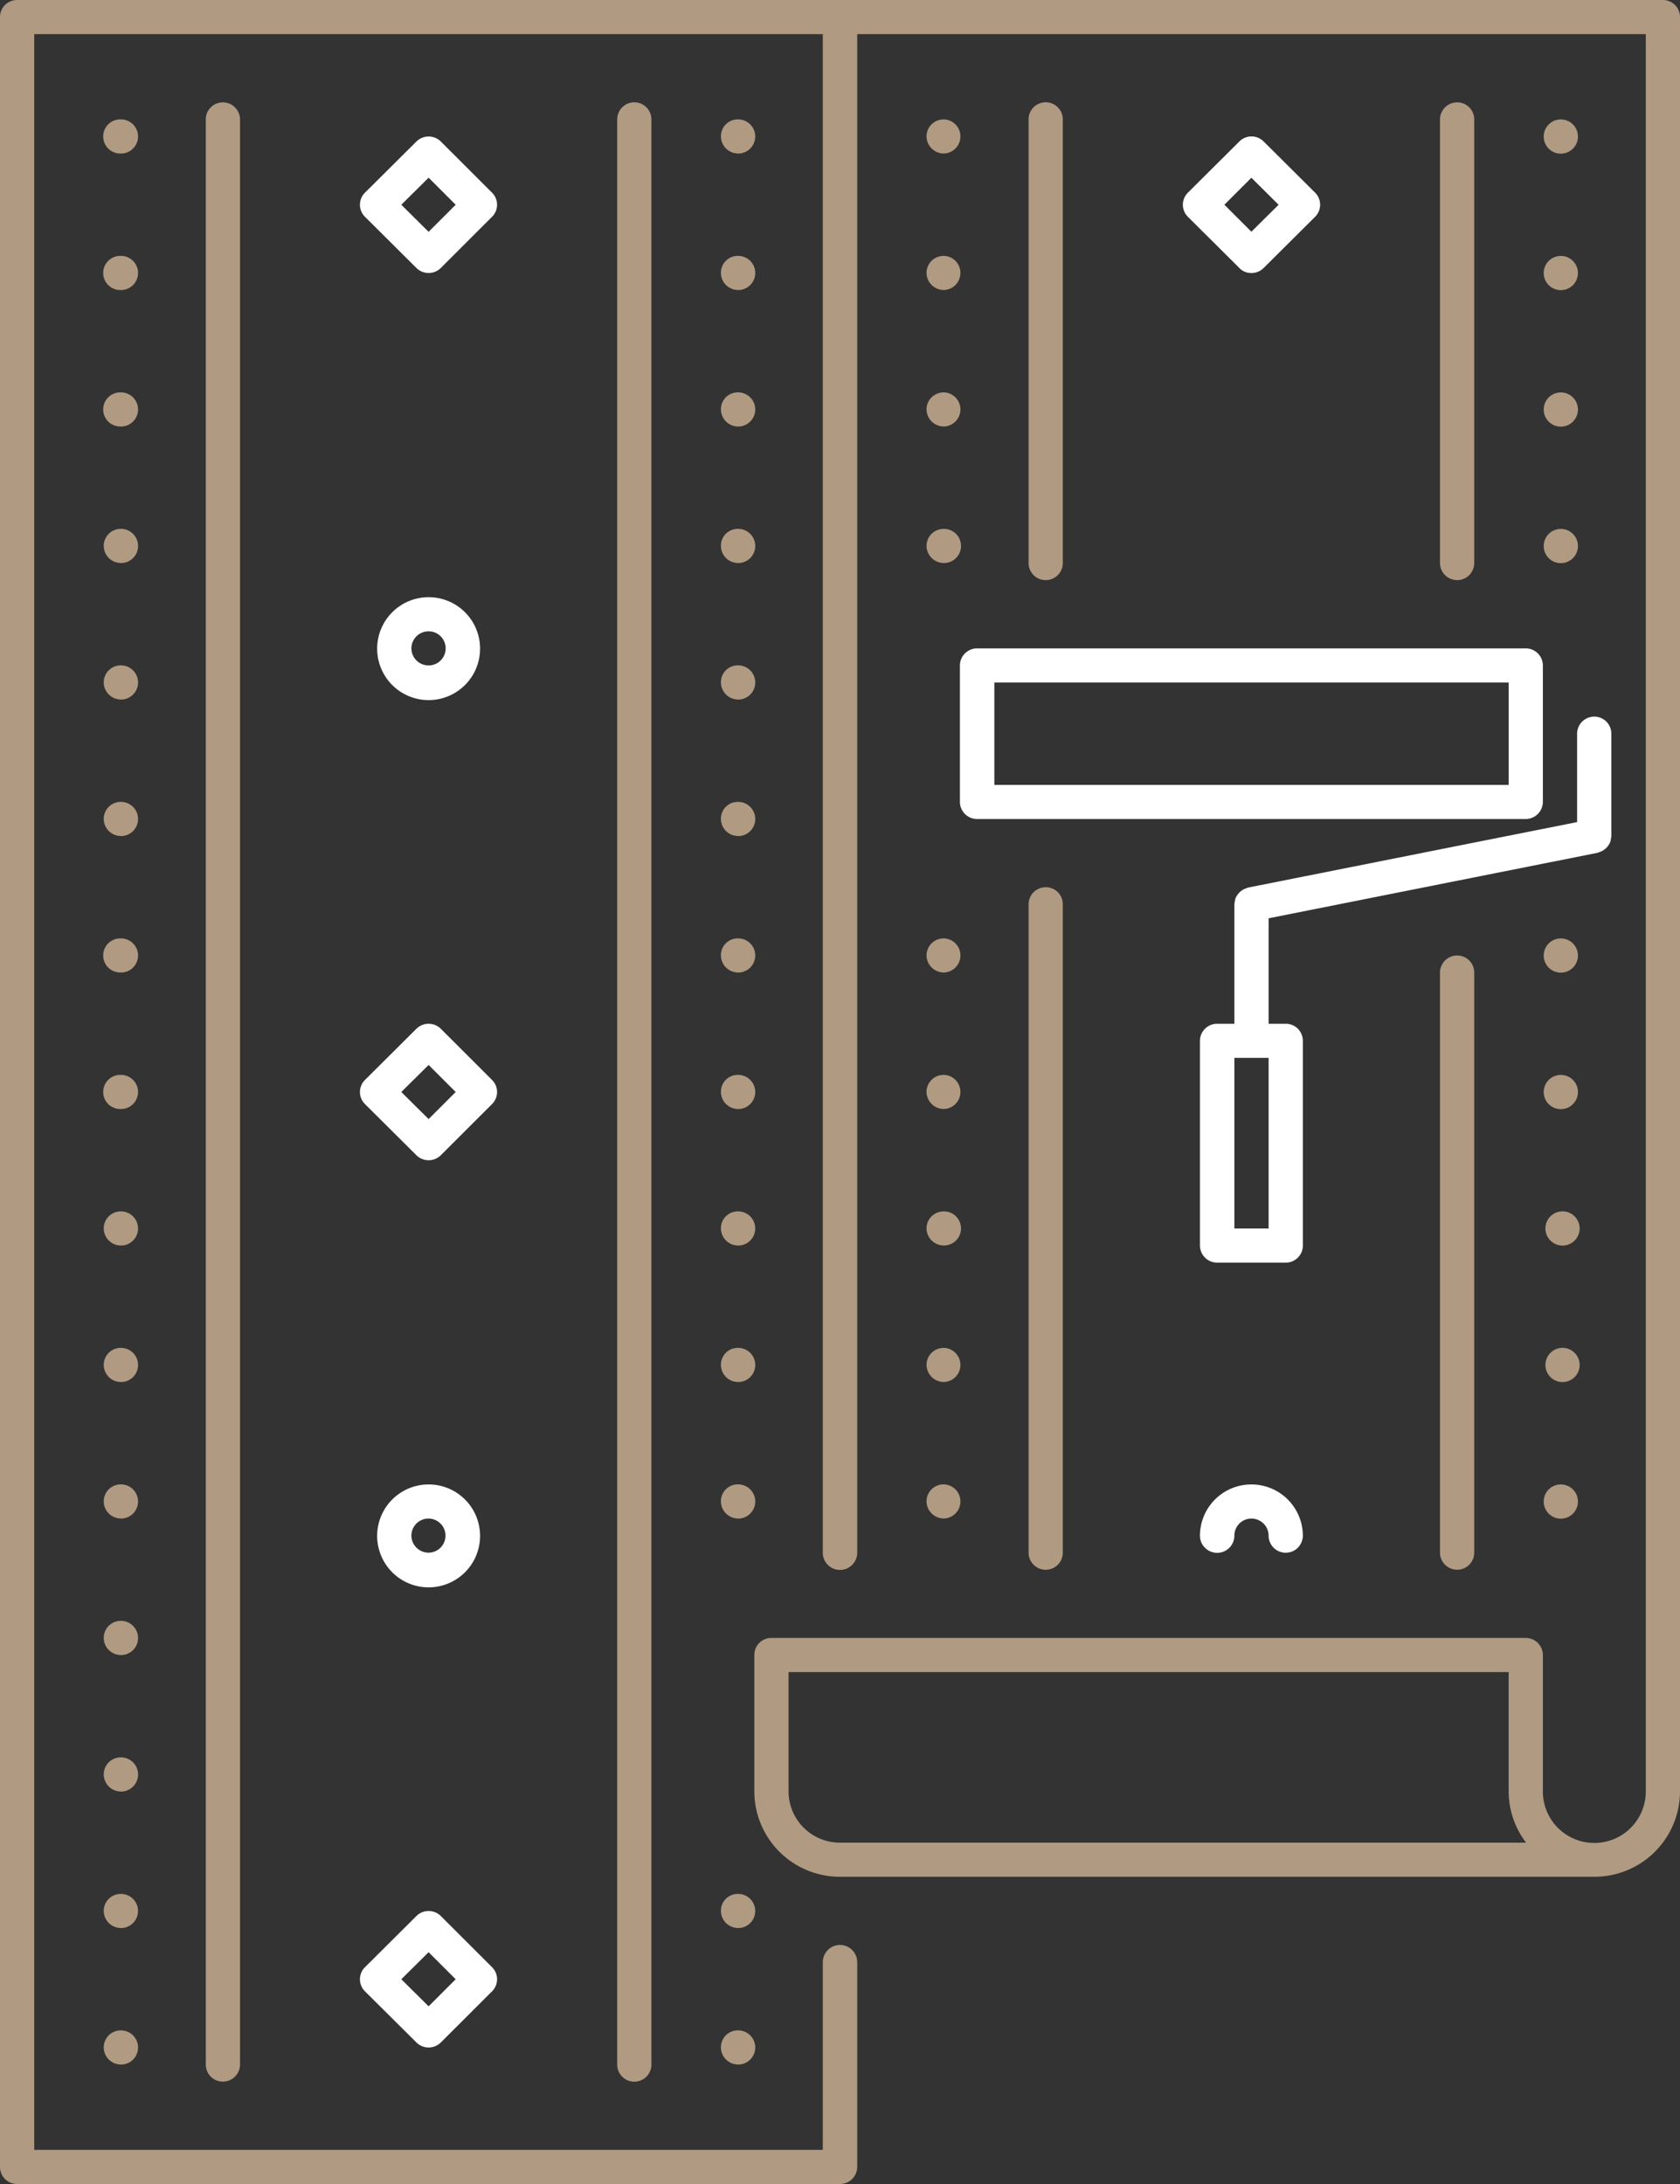 <svg xmlns="http://www.w3.org/2000/svg" data-name="collection icon" width="80" height="104"><rect width="100%" height="100%" fill="#333333" stroke="none"/><path data-name="Фигура 2" d="M74.32 5.687h.01a.815.815 0 1 1-.01 0zm0 6.5h.01a.815.815 0 1 1-.01 0zm0 6.5h.01a.815.815 0 1 1-.01 0zm0 6.5h.01a.815.815 0 1 1-.01 0zm0 19.5h.01a.815.815 0 1 1-.01 0zm0 6.5h.01a.815.815 0 1 1-.01 0zm0 6.5h.01a.815.815 0 1 1-.01.001zm.01 13a.815.815 0 1 1-.01 0h.01zm-.01-6.5h.01a.815.815 0 1 1-.01.001zm-4.93-18.688a.809.809 0 0 1 .81.812v27.625a.809.809 0 0 1-.81.813.818.818 0 0 1-.82-.812V46.312a.818.818 0 0 1 .82-.812zm-.82-39.813a.818.818 0 0 1 .82-.812.809.809 0 0 1 .81.812v21.125a.809.809 0 0 1-.81.813.818.818 0 0 1-.82-.812V5.687zm-8.4 1.051l2.45 2.437a.808.808 0 0 1 0 1.149l-2.45 2.438a.82.82 0 0 1-.58.238.781.781 0 0 1-.57-.238l-2.45-2.438a.808.808 0 0 1 0-1.149l2.45-2.437a.814.814 0 0 1 1.15.001zm-.58 4.3l1.3-1.289-1.3-1.289-1.29 1.289zM49.8 42.248a.81.81 0 0 1 .81.813v30.875a.815.815 0 0 1-1.63 0V43.063a.812.812 0 0 1 .82-.813zm-.82-36.563a.815.815 0 0 1 1.63 0V26.81a.815.815 0 0 1-1.63 0V5.687zm-4.05 0h.02a.813.813 0 0 1 0 1.625.826.826 0 0 1-.83-.812.81.81 0 0 1 .81-.811zm0 6.5h.02a.813.813 0 0 1 0 1.625.826.826 0 0 1-.83-.812.81.81 0 0 1 .81-.811zm0 6.5h.02a.813.813 0 0 1 0 1.625.826.826 0 0 1-.83-.812.81.81 0 0 1 .81-.811zm0 6.5h.02a.813.813 0 0 1 0 1.626.827.827 0 0 1-.83-.813.81.81 0 0 1 .81-.811zm0 19.5h.02a.813.813 0 0 1 0 1.625.826.826 0 0 1-.83-.812.81.81 0 0 1 .81-.811zm0 6.5h.02a.813.813 0 0 1 0 1.625.826.826 0 0 1-.83-.812.81.81 0 0 1 .81-.811zm0 6.5h.02a.812.812 0 0 1 0 1.624.826.826 0 0 1-.83-.812.809.809 0 0 1 .81-.809zm.02 13a.813.813 0 0 1 0 1.625.827.827 0 0 1-.83-.813.809.809 0 0 1 .81-.812h.02zm-.02-6.5h.02a.813.813 0 0 1 0 1.625.827.827 0 0 1-.83-.813.809.809 0 0 1 .81-.809zM5.76 98.31a.818.818 0 0 1-.82-.813.809.809 0 0 1 .81-.812h.01a.814.814 0 1 1 0 1.628zm0-6.5a.818.818 0 0 1-.82-.812.809.809 0 0 1 .81-.812h.01a.813.813 0 1 1 0 1.626zm0-6.5a.818.818 0 0 1-.82-.813.81.81 0 0 1 .81-.813h.01a.814.814 0 1 1 0 1.629zm0-6.5a.818.818 0 0 1-.82-.813.81.81 0 0 1 .81-.813h.01a.814.814 0 1 1 0 1.629zm0-6.5a.818.818 0 0 1-.82-.813.809.809 0 0 1 .81-.812h.01a.814.814 0 1 1 0 1.628zm0-6.5a.818.818 0 0 1-.82-.813.809.809 0 0 1 .81-.812h.01a.814.814 0 1 1 0 1.628zm0-6.5a.818.818 0 0 1-.82-.812.809.809 0 0 1 .81-.812h.01a.813.813 0 1 1 0 1.626zm0-6.5a.813.813 0 1 1-.01-1.625h.01a.813.813 0 1 1 0 1.627zm0-6.5a.813.813 0 1 1-.01-1.625h.01a.813.813 0 1 1 0 1.627zm0-6.5a.818.818 0 0 1-.82-.813.809.809 0 0 1 .81-.812h.01a.814.814 0 1 1 0 1.628zm0-6.5a.818.818 0 0 1-.82-.813.81.81 0 0 1 .81-.813h.01a.814.814 0 1 1 0 1.629zm0-6.5a.818.818 0 0 1-.82-.813.81.81 0 0 1 .81-.813h.01a.814.814 0 1 1 0 1.629zm0-6.5a.813.813 0 1 1-.01-1.625h.01a.813.813 0 1 1 0 1.627zm0-13a.813.813 0 1 1-.01-1.625h.01a.813.813 0 1 1 0 1.627zm0 6.5a.813.813 0 1 1-.01-1.625h.01a.813.813 0 1 1 0 1.627zm4.04 84.5V5.687a.809.809 0 0 1 .81-.812.818.818 0 0 1 .82.812v92.626a.818.818 0 0 1-.82.812.809.809 0 0 1-.81-.812zm19.59 0V5.687a.815.815 0 0 1 1.63 0v92.626a.815.815 0 0 1-1.63 0zm5.76 0a.818.818 0 0 1-.82-.813.8.8 0 0 1 .8-.812h.02a.814.814 0 1 1 0 1.628zm0-6.5a.818.818 0 0 1-.82-.812.8.8 0 0 1 .8-.812h.02a.813.813 0 1 1 0 1.626zm0-19.5a.818.818 0 0 1-.82-.813.8.8 0 0 1 .8-.812h.02a.814.814 0 1 1 0 1.628zm0-6.5a.818.818 0 0 1-.82-.813.8.8 0 0 1 .8-.812h.02a.814.814 0 1 1 0 1.628zm0-6.5a.818.818 0 0 1-.82-.812.8.8 0 0 1 .8-.812h.02a.813.813 0 1 1 0 1.626zm0-6.5a.818.818 0 0 1-.82-.812.8.8 0 0 1 .8-.813h.02a.813.813 0 1 1 0 1.627zm0-6.5a.818.818 0 0 1-.82-.812.8.8 0 0 1 .8-.813h.02a.813.813 0 1 1 0 1.627zm0-6.5a.818.818 0 0 1-.82-.813.8.8 0 0 1 .8-.812h.02a.814.814 0 1 1 0 1.628zm0-6.5a.818.818 0 0 1-.82-.813.8.8 0 0 1 .8-.813h.02a.814.814 0 1 1 0 1.629zm0-6.5a.818.818 0 0 1-.82-.813.8.8 0 0 1 .8-.813h.02a.814.814 0 1 1 0 1.629zm0-6.5a.818.818 0 0 1-.82-.812.8.8 0 0 1 .8-.813h.02a.813.813 0 1 1 0 1.627zm0-13a.818.818 0 0 1-.82-.812.8.8 0 0 1 .8-.813h.02a.813.813 0 1 1 0 1.627zm0 6.5a.818.818 0 0 1-.82-.812.8.8 0 0 1 .8-.813h.02a.813.813 0 1 1 0 1.627zM80 85.31a4.074 4.074 0 0 1-4.08 4.06H40a4.074 4.074 0 0 1-4.08-4.06v-6.5a.809.809 0 0 1 .81-.813h35.92a.818.818 0 0 1 .82.813v6.5a2.45 2.45 0 0 0 4.9 0V1.625H40.82v72.313a.82.82 0 0 1-1.64 0V1.625H1.63v100.75h37.55v-8.937a.82.82 0 0 1 1.64 0v9.75A.818.818 0 0 1 40 104H.82a.811.811 0 0 1-.82-.812V.812A.811.811 0 0 1 .82 0h78.36a.811.811 0 0 1 .82.812v84.5zm-8.16 0v-5.688H37.55v5.687A2.447 2.447 0 0 0 40 87.746h32.67a4.055 4.055 0 0 1-.83-2.433z" fill-rule="evenodd" fill="#b09a82"/><path data-name="Фигура 2 копия" d="M76.72 39.89l-.03.165c-.01.054-.04.093-.06.136s-.06.089-.09.13a.668.668 0 0 1-.11.109 1.248 1.248 0 0 1-.12.084.764.764 0 0 1-.16.064.287.287 0 0 1-.07.031l-15.67 3.119v5.022h.81a.811.811 0 0 1 .82.813v9.749a.811.811 0 0 1-.82.813h-3.26a.818.818 0 0 1-.82-.813v-9.749a.818.818 0 0 1 .82-.813h.82v-5.688c0-.028.01-.052.01-.08l.03-.16c.01-.052.04-.1.06-.14s.06-.087.09-.127a.679.679 0 0 1 .11-.111 1.067 1.067 0 0 1 .12-.082.671.671 0 0 1 .16-.065.713.713 0 0 1 .07-.031l15.67-3.119v-4.209a.818.818 0 0 1 .82-.813.809.809 0 0 1 .81.813v4.875c0 .027-.01.051-.01.077zM58.78 58.5h1.63v-8.125h-1.63V58.5zM72.65 39H46.53a.818.818 0 0 1-.82-.813v-6.5a.818.818 0 0 1 .82-.812h26.12a.818.818 0 0 1 .82.812v6.5a.818.818 0 0 1-.82.813zm-.81-6.5H47.35v4.875h24.49V32.5zm-9.22-22.176l-2.45 2.438a.82.82 0 0 1-.58.238.781.781 0 0 1-.57-.238l-2.45-2.438a.808.808 0 0 1 0-1.149l2.45-2.437a.814.814 0 0 1 1.15 0l2.45 2.437a.808.808 0 0 1 0 1.149zm-3.03-1.863L58.3 9.75l1.29 1.289 1.3-1.289zM23.43 94.825l-2.44 2.437a.826.826 0 0 1-1.16 0l-2.45-2.437a.808.808 0 0 1 0-1.149l2.45-2.438a.826.826 0 0 1 1.16 0l2.44 2.438a.808.808 0 0 1 0 1.149zm-3.02-1.863l-1.3 1.288 1.3 1.289 1.29-1.289zm2.45-19.837a2.45 2.45 0 1 1-2.45-2.437 2.448 2.448 0 0 1 2.45 2.437zm-3.27 0a.819.819 0 0 0 .82.812.812.812 0 1 0-.82-.812zm3.84-20.55l-2.44 2.437a.826.826 0 0 1-1.16 0l-2.45-2.437a.808.808 0 0 1 0-1.149l2.45-2.438a.826.826 0 0 1 1.16 0l2.44 2.438a.808.808 0 0 1 0 1.149zm-3.02-1.863L19.11 52l1.3 1.289L21.7 52zm2.45-19.837a2.45 2.45 0 1 1-2.45-2.437 2.448 2.448 0 0 1 2.45 2.437zm-3.27 0a.818.818 0 0 0 .82.812.812.812 0 0 0 0-1.624.818.818 0 0 0-.82.812zm3.84-20.551l-2.44 2.438a.826.826 0 0 1-1.16 0l-2.45-2.438a.808.808 0 0 1 0-1.149l2.45-2.437a.826.826 0 0 1 1.16 0l2.44 2.437a.808.808 0 0 1 0 1.149zm-3.02-1.863l-1.3 1.289 1.3 1.289L21.7 9.75zm39.18 62.227a2.447 2.447 0 0 1 2.45 2.437.815.815 0 0 1-1.63 0 .818.818 0 0 0-.82-.812.81.81 0 0 0-.81.812.82.82 0 0 1-1.64 0 2.447 2.447 0 0 1 2.45-2.437z" fill="#fff" fill-rule="evenodd"/></svg>